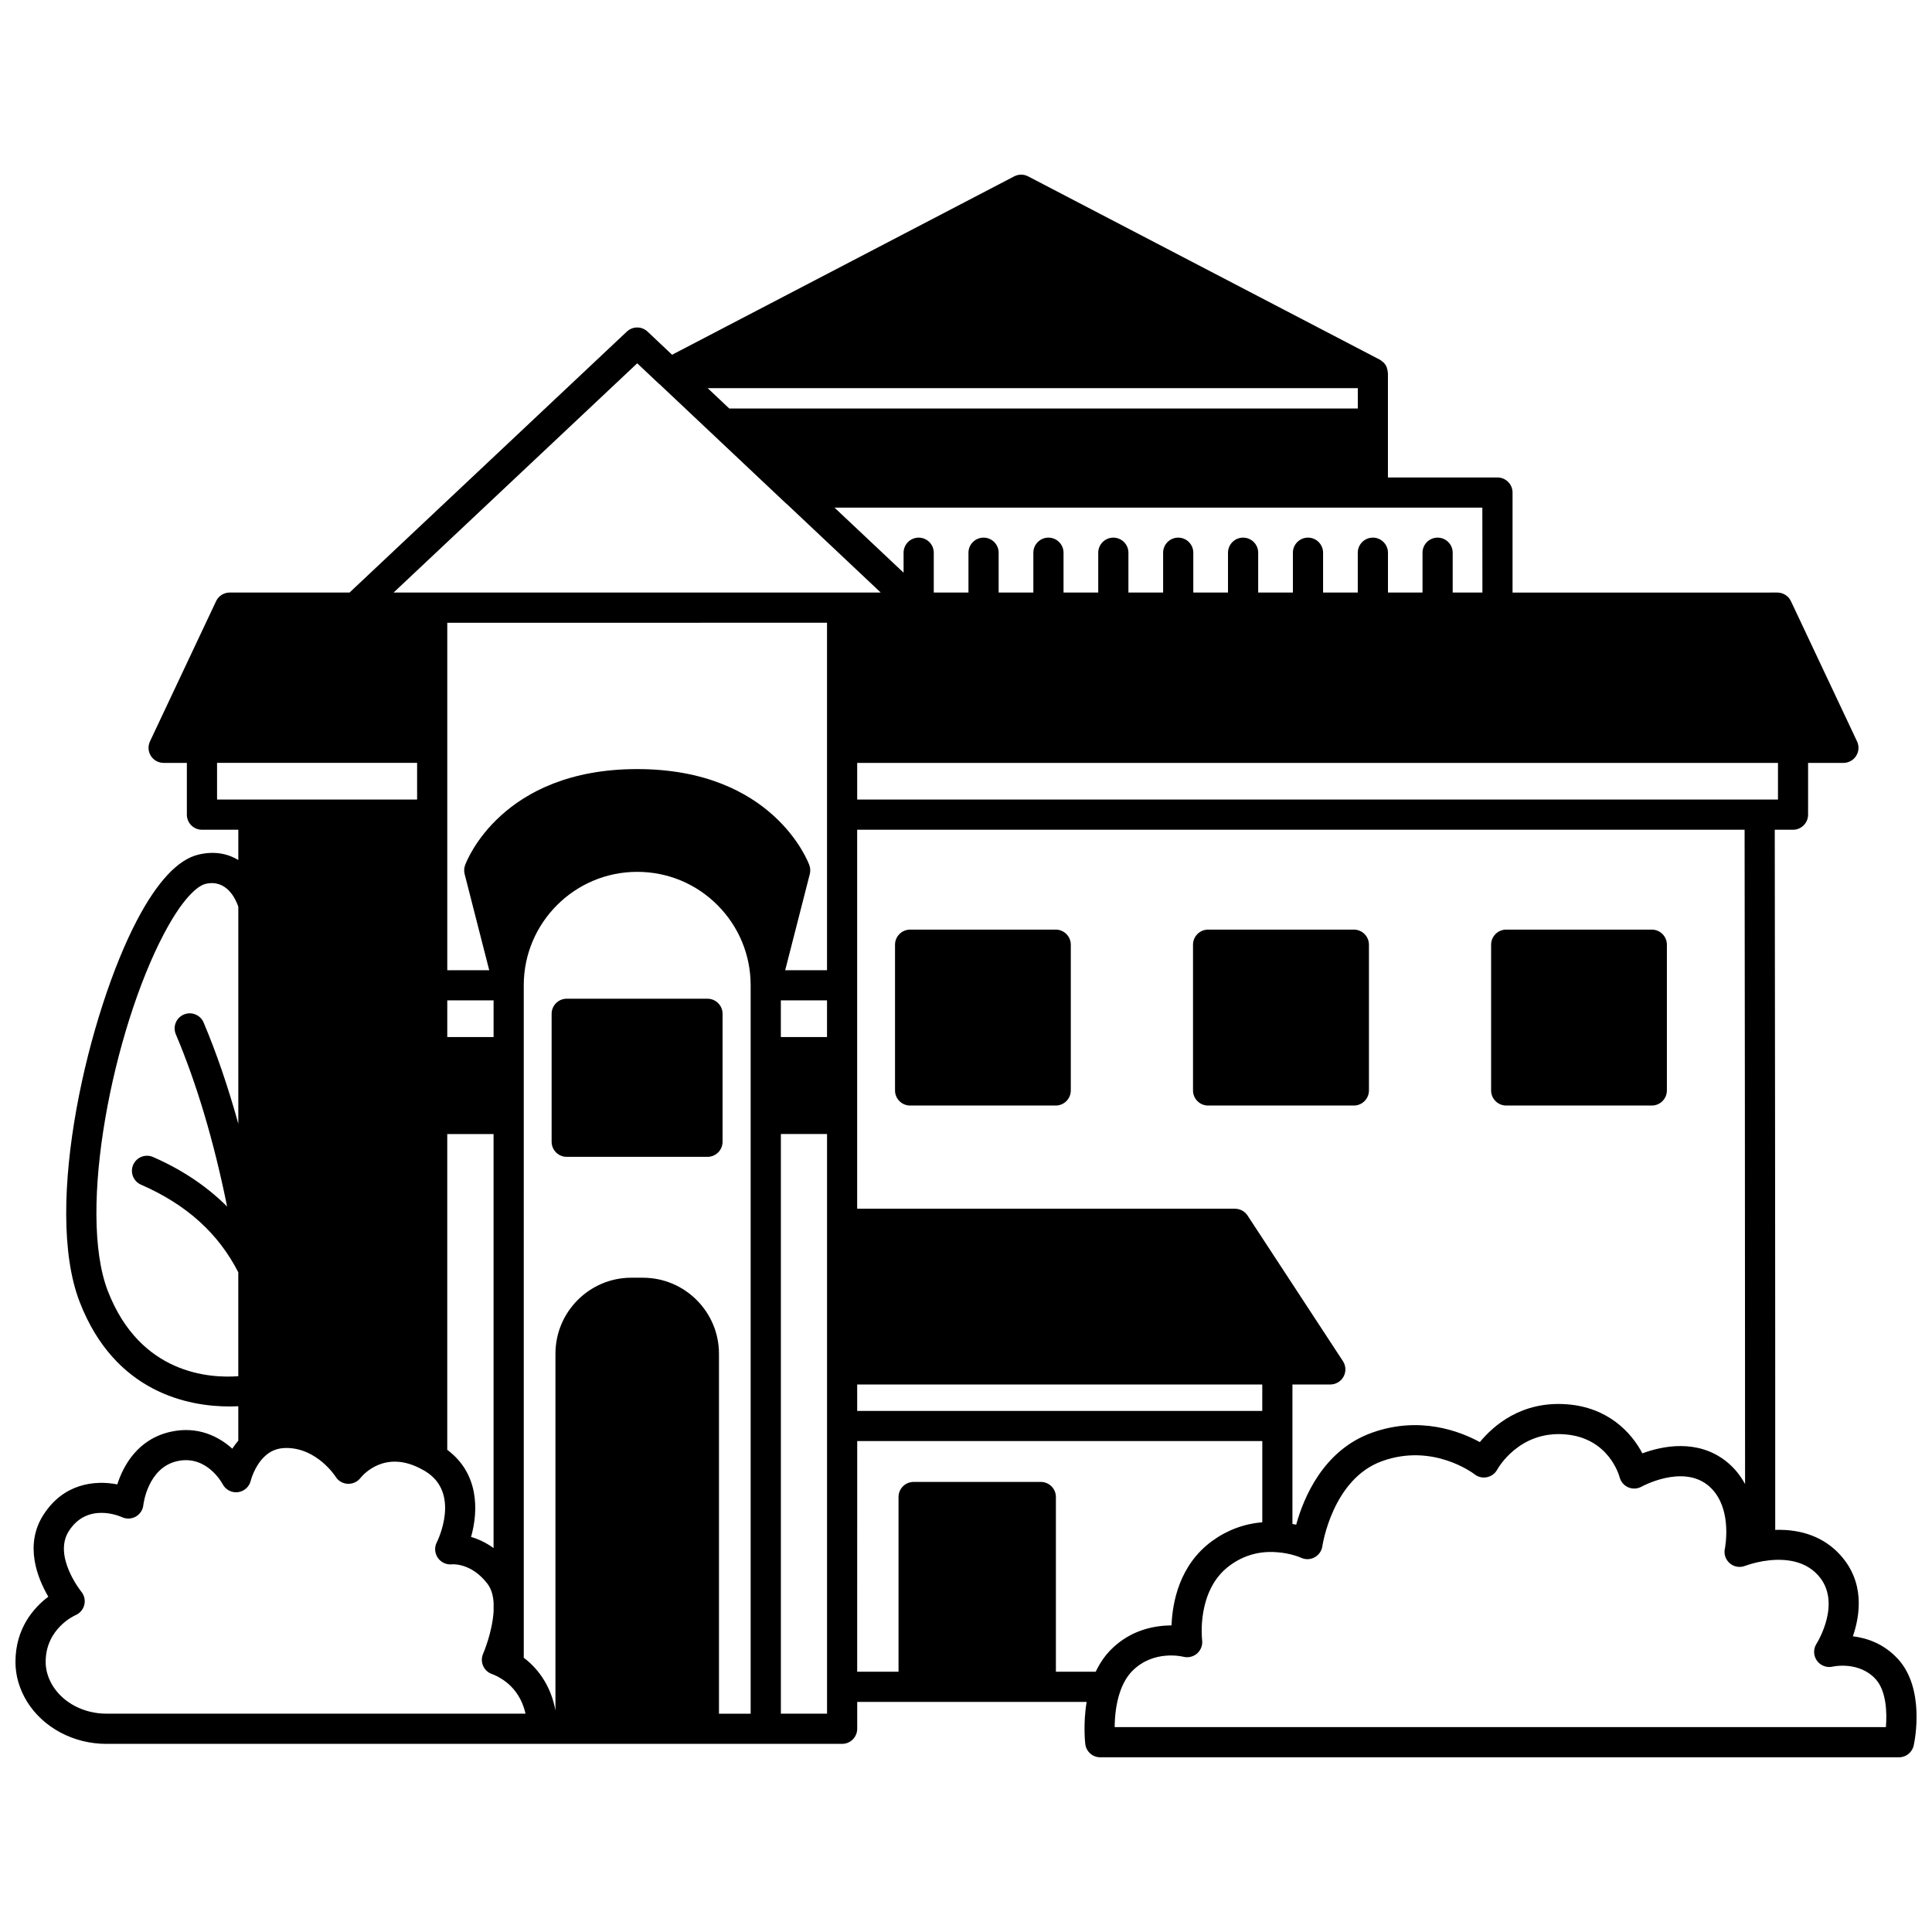 <?xml version="1.0" encoding="UTF-8"?>
<!-- Uploaded to: ICON Repo, www.svgrepo.com, Generator: ICON Repo Mixer Tools -->
<svg width="800px" height="800px" version="1.1" viewBox="144 144 512 512" xmlns="http://www.w3.org/2000/svg">
 <defs>
  <clipPath id="a">
   <path d="m148.09 190h503.81v420h-503.81z"/>
  </clipPath>
 </defs>
 <path d="m335.49 412.67c0-2.207-1.793-4-4-4h-37.305c-2.207 0-4 1.793-4 4v33.906c0 2.207 1.793 4 4 4h37.305c2.207 0 4-1.793 4-4z"/>
 <path d="m385.19 436.98h38.582c2.207 0 4-1.793 4-4v-38.625c0-2.207-1.793-4-4-4l-38.582 0.004c-2.207 0-4 1.793-4 4v38.625c0 2.207 1.793 3.996 4 3.996z"/>
 <path d="m464.16 436.98h38.625c2.207 0 4-1.793 4-4v-38.625c0-2.207-1.793-4-4-4h-38.625c-2.207 0-4 1.793-4 4v38.625c0.004 2.211 1.793 4 4 4z"/>
 <path d="m543.16 436.98h38.582c2.207 0 4-1.793 4-4v-38.625c0-2.207-1.793-4-4-4h-38.582c-2.207 0-4 1.793-4 4v38.625c0 2.211 1.793 4 4 4z"/>
 <g clip-path="url(#a)">
  <path d="m646.85 583.52c-3.68-3.965-8.137-5.434-11.816-5.883 1.973-5.75 3.156-14.395-3.344-21.551-4.203-4.641-10.109-6.879-17.238-6.652 0.027-59.461-0.094-164.02-0.121-185.54h4.832c2.207 0 4-1.793 4-4v-13.715h9.355c1.367 0 2.644-0.699 3.379-1.855 0.73-1.16 0.824-2.606 0.238-3.848l-17.512-37.145c-0.66-1.398-2.066-2.297-3.613-2.297l-70.168 0.008v-26.508c0-2.207-1.793-4-4-4h-29.027v-27.668c0-0.059-0.031-0.109-0.035-0.168-0.016-0.391-0.102-0.77-0.227-1.137-0.031-0.098-0.039-0.199-0.078-0.293-0.191-0.438-0.461-0.836-0.797-1.184-0.094-0.098-0.211-0.152-0.316-0.238-0.219-0.188-0.43-0.387-0.695-0.527l-93.199-48.578c-1.16-0.605-2.539-0.605-3.699 0l-90.66 47.273-6.5-6.137c-1.539-1.453-3.938-1.453-5.484-0.004l-73.492 69.16h-31.762c-1.547 0-2.953 0.895-3.613 2.297l-17.512 37.145c-0.582 1.238-0.496 2.688 0.238 3.848 0.734 1.156 2.008 1.855 3.379 1.855h6.156v13.715c0 2.207 1.793 4 4 4h9.637v8.016c-2.766-1.656-6.262-2.453-10.559-1.43-5.41 1.281-10.875 7.109-16.254 17.324-12.781 24.281-25.07 75.797-15.223 101.24 9.352 24.172 29.031 27.684 39.672 27.684 0.855 0 1.633-0.027 2.359-0.062v9.121c-0.59 0.703-1.137 1.418-1.586 2.133-3.699-3.332-9.207-6.004-16.156-4.523-8.953 1.902-12.754 9.102-14.324 13.984-5.941-1.152-14.199-0.285-19.543 8.023-5.18 8.008-1.602 16.848 1.262 21.742-3.754 2.824-8.707 8.266-8.707 17.285 0 3.652 1.031 7.188 3.086 10.555 4.293 6.883 12.336 11.16 20.984 11.16h195c2.207 0 4-1.793 4-4v-7.117h60.805c-0.98 5.879-0.391 10.902-0.359 11.176 0.25 2 1.949 3.5 3.965 3.5h211.67c1.883 0 3.508-1.312 3.91-3.152 0.328-1.531 3.027-15.188-4.301-23.039zm-40.383-46.223c-1.195-2.195-2.809-4.289-5.062-6.07-7.648-5.984-16.914-4.012-22.16-2.074-2.898-5.551-9.141-12.211-20.023-13-12.043-0.922-19.512 5.711-23.051 10.02-5.273-2.883-15.91-6.984-28.477-2.527-13.055 4.59-18.273 17.441-20.188 24.41-0.309-0.07-0.668-0.125-0.996-0.188v-36.965h10.035c1.469 0 2.82-0.805 3.519-2.094 0.695-1.293 0.633-2.863-0.172-4.09l-25.27-38.582c-0.738-1.129-1.996-1.809-3.344-1.809h-100.12v-100.44h235.18c0.023 20.105 0.133 112.82 0.125 173.41zm-292.08-54.691h-3.078c-11.086 0-20.109 9.039-20.109 20.152v94.527c-1.055-5.742-3.965-10.621-8.395-13.961l-0.004-178.21c0-16.578 13.488-30.066 30.066-30.066 8.031 0 15.578 3.117 21.242 8.785 5.691 5.691 8.824 13.246 8.824 21.281v193.04h-8.395v-95.398c-0.004-11.109-9.043-20.145-20.152-20.145zm-51.859 45.609v-83.672h12.273v109.71c-2.086-1.508-4.148-2.426-5.965-2.949 2.008-7.082 2.043-16.871-6.309-23.086zm100.64-219.18v92.078h-11.082l6.519-25.477c0.199-0.785 0.16-1.605-0.121-2.367-0.379-1.039-9.73-25.453-45.617-25.453-35.934 0-45.238 24.422-45.617 25.461-0.277 0.754-0.316 1.578-0.117 2.359l6.516 25.477-11.117 0.004v-92.082zm0 109.79h-12.234v-9.715h12.234zm-88.363 0h-12.273v-9.715h12.273zm96.359 92.086h107.35v6.996h-107.35zm244.02-155.02h-244.02v-9.715h244.02zm-78.328-54.859h-7.875v-10.555c0-2.207-1.793-4-4-4s-4 1.793-4 4v10.555h-9.156v-10.555c0-2.207-1.793-4-4-4s-4 1.793-4 4v10.555h-9.195v-10.555c0-2.207-1.793-4-4-4-2.207 0-4 1.793-4 4v10.555h-9.195v-10.555c0-2.207-1.793-4-4-4s-4 1.793-4 4v10.555h-9.195v-10.555c0-2.207-1.793-4-4-4-2.207 0-4 1.793-4 4v10.555h-9.195v-10.555c0-2.207-1.793-4-4-4s-4 1.793-4 4v10.555h-9.195v-10.555c0-2.207-1.793-4-4-4-2.207 0-4 1.793-4 4v10.555h-9.195v-10.555c0-2.207-1.793-4-4-4s-4 1.793-4 4v10.555h-9.195v-10.555c0-2.207-1.793-4-4-4-2.207 0-4 1.793-4 4v5.293l-18.312-17.25h171.69zm-33.023-54.172v5.398h-166.57l-5.723-5.398zm-190.96-6.582 5.816 5.488c0.035 0.031 0.078 0.039 0.117 0.07l14.027 13.223c0.012 0.012 0.023 0.02 0.035 0.031l19.453 18.34c0.035 0.035 0.09 0.043 0.125 0.078l24.961 23.523h-129.1zm-111.35 105.89h53.016v9.715h-53.016zm-28.938 139.98c-8.207-21.215 1.41-69.117 14.84-94.637 5.945-11.297 9.938-13.012 11.02-13.266 5.664-1.344 8.055 4.113 8.711 6.031v57.531c-2.688-9.684-5.742-18.668-9.191-26.824-0.859-2.031-3.211-2.988-5.242-2.125-2.035 0.859-2.988 3.207-2.125 5.242 5.555 13.117 10.105 28.422 13.59 45.648-5.356-5.336-11.879-9.75-19.629-13.125-2.023-0.891-4.383 0.039-5.262 2.066-0.883 2.023 0.043 4.379 2.066 5.262 12.051 5.254 20.48 12.871 25.785 23.219v27.539c-7.445 0.559-26.004-0.441-34.562-22.562zm-0.41 111.99c-5.914 0-11.355-2.832-14.18-7.359-1.258-2.059-1.895-4.199-1.895-6.356 0-8.816 7.609-12.254 7.91-12.387 1.168-0.492 2.031-1.508 2.332-2.738 0.301-1.227 0-2.527-0.809-3.504-0.074-0.094-7.562-9.441-3.269-16.074 2.445-3.801 5.789-4.797 8.613-4.797 2.75 0 5.004 0.945 5.457 1.145 1.172 0.539 2.531 0.48 3.656-0.156 1.125-0.641 1.867-1.777 2-3.066 0.008-0.098 1.117-9.957 9.09-11.652 7.707-1.645 11.766 5.816 11.922 6.113 0.762 1.492 2.402 2.34 4.035 2.137 1.664-0.199 3.023-1.418 3.414-3.047 0.008-0.035 0.91-3.695 3.531-6.285 1.605-1.602 3.531-2.383 5.891-2.383 8.188 0 13.027 7.547 13.062 7.609 0.684 1.113 1.879 1.809 3.184 1.887 1.312 0.062 2.574-0.5 3.387-1.523 0.641-0.812 6.57-7.769 16.484-2.211 0.145 0.098 0.422 0.25 0.652 0.363 9.566 5.766 3.359 18.398 3.094 18.922-0.664 1.301-0.527 2.856 0.293 4.066 0.82 1.207 2.269 1.879 3.727 1.727 0.199-0.016 5.184-0.422 9.457 5.188 1.191 1.586 1.527 3.621 1.598 5.098v2.137c-0.328 5.613-2.754 11.207-2.777 11.262-0.449 1.016-0.453 2.176-0.012 3.195 0.441 1.02 1.285 1.812 2.332 2.184 0.789 0.281 1.574 0.668 2.398 1.18 3.356 2.016 5.621 5.309 6.512 9.328zm191 0h-12.234v-153.61h12.234zm7.996-72.246h107.35v21.523c-4.769 0.395-9.297 2.062-13.266 4.949-8.77 6.371-10.562 16.387-10.785 22.375-4.32 0.043-10.715 1.062-16.047 6.422-1.621 1.621-2.965 3.59-4.047 5.867l-10.551-0.004v-46.301c0-2.207-1.793-4-4-4h-33.707c-2.207 0-4 1.793-4 4v46.301h-10.957zm272.61 75.809h-204.38c0.02-2.535 0.301-6.078 1.438-9.375 0.793-2.297 1.883-4.148 3.25-5.519 5.613-5.644 13.199-3.828 13.496-3.75 1.277 0.332 2.66 0.008 3.664-0.867 1-0.879 1.5-2.207 1.328-3.527-0.016-0.133-1.609-13.289 7.387-19.828 3.641-2.656 7.781-3.832 12.324-3.484 3.766 0.227 6.473 1.457 6.481 1.461 1.148 0.547 2.492 0.508 3.609-0.098 1.121-0.605 1.887-1.707 2.066-2.965 0.023-0.176 2.668-17.902 15.93-22.57 13.391-4.766 23.992 3.207 24.426 3.539 0.918 0.719 2.106 1 3.266 0.754 1.148-0.23 2.141-0.969 2.707-1.992 0.23-0.418 5.805-10.301 17.871-9.363 11.68 0.848 14.453 10.922 14.562 11.328 0.301 1.219 1.156 2.223 2.309 2.719 1.152 0.492 2.469 0.414 3.559-0.207 0.105-0.055 10.574-5.793 17.41-0.453 5.945 4.699 5.16 13.586 4.684 16.648-0.387 1.352-0.043 2.867 1.027 3.934 1.164 1.168 2.883 1.449 4.32 0.871 0.57-0.199 2.305-0.809 4.633-1.219 4.461-0.754 10.633-0.73 14.645 3.703 6.445 7.106-0.133 17.754-0.41 18.191-0.871 1.363-0.82 3.117 0.109 4.441 0.926 1.328 2.586 1.957 4.164 1.605 0.277-0.066 6.957-1.492 11.371 3.266 2.856 3.09 3.09 8.812 2.758 12.758z"/>
 </g>
</svg>